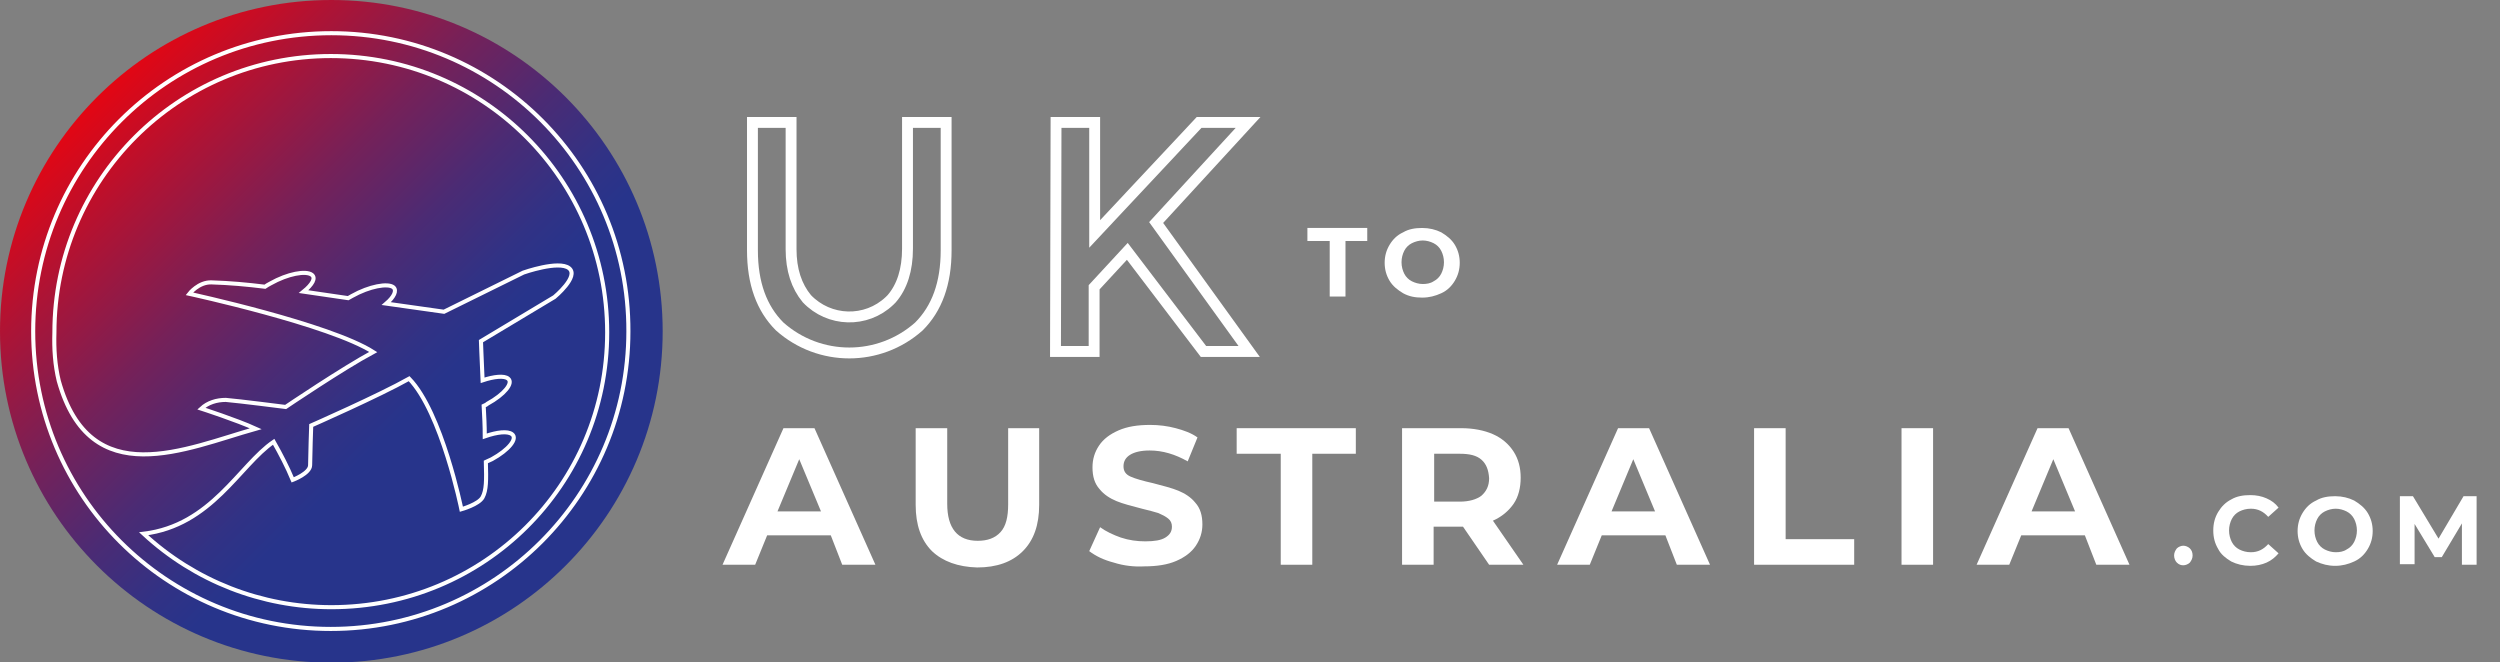<?xml version="1.0" encoding="UTF-8"?>
<!-- Generator: Adobe Illustrator 28.2.0, SVG Export Plug-In . SVG Version: 6.00 Build 0)  -->
<svg xmlns="http://www.w3.org/2000/svg" xmlns:xlink="http://www.w3.org/1999/xlink" version="1.1" id="Layer_1" x="0px" y="0px" viewBox="0 0 459.5 121.7" style="enable-background:new 0 0 459.5 121.7;" xml:space="preserve">
<rect x="0" y="0" width="459.5" height="121.7" fill="#808080" stroke="none"/>
<style type="text/css">
	.st0{fill:url(#SVGID_1_);}
	.st1{fill:none;stroke:#FFFFFF;stroke-width:0.75;stroke-miterlimit:10;}
	.st2{fill:none;stroke:#FFFFFF;stroke-width:2;stroke-miterlimit:10;}
	.st3{enable-background:new    ;}
	.st4{fill:#FFFFFF;}
</style>
<g id="Layer_2_00000023966198691585809250000008213532144379610812_">
	<g id="Layer_1-2">
		
			<linearGradient id="SVGID_1_" gradientUnits="userSpaceOnUse" x1="103.894" y1="17.995" x2="17.826" y2="104.064" gradientTransform="matrix(1 0 0 -1 0 121.89)">
			<stop offset="0.19" style="stop-color:#27348B"></stop>
			<stop offset="0.33" style="stop-color:#27348B"></stop>
			<stop offset="0.4" style="stop-color:#313285"></stop>
			<stop offset="0.52" style="stop-color:#4B2B74"></stop>
			<stop offset="0.67" style="stop-color:#752159"></stop>
			<stop offset="0.85" style="stop-color:#AF1334"></stop>
			<stop offset="1" style="stop-color:#E30613"></stop>
		</linearGradient>
		<circle class="st0" cx="60.9" cy="60.9" r="60.9"></circle>
		<path class="st1" d="M60.9,6.1C30.6,6.1,6.1,30.6,6.1,60.9s24.5,54.7,54.7,54.7s54.7-24.5,54.7-54.7c0,0,0,0,0,0    C115.6,30.6,91.1,6.1,60.9,6.1z M60.9,111.6c-12.8,0-25.1-4.8-34.5-13.5C38.9,96.6,44,85.5,50.3,81.2c1.3,2.3,2.5,4.6,3.5,7    c0,0,3.2-1.2,3.2-2.7s0.2-7.3,0.2-7.3s12.5-5.5,18-8.6c6,6.2,9.6,24,9.6,24s3.2-0.9,3.9-2.2s0.7-3.1,0.6-6.5    c0.4-0.2,0.7-0.3,1.1-0.5c3.1-1.7,4.8-3.8,3.7-4.6c-0.8-0.6-2.7-0.4-5,0.4c0-1.9-0.1-3.8-0.2-5.6c0.2-0.1,0.5-0.2,0.7-0.4    c3.1-1.7,4.8-3.8,3.8-4.6c-0.7-0.6-2.6-0.4-4.7,0.3c-0.2-4.3-0.3-7.2-0.3-7.2l13.5-8.1c0,0,4.6-3.8,2.7-5.3s-8.4,0.8-8.4,0.8    l-14.6,7.2l-10.6-1.5c1.4-1.2,2-2.4,1.3-3c-1-0.8-4.4-0.2-7.6,1.6c-0.2,0.1-0.5,0.3-0.7,0.4l-8.2-1.2c1.6-1.3,2.3-2.5,1.5-3.1    c-1.1-0.8-4.4-0.2-7.6,1.6c-0.4,0.2-0.7,0.4-1,0.6c-3.2-0.4-6.5-0.7-9.8-0.8c-2.4-0.1-4.1,2.1-4.1,2.1s25.8,5.6,33.8,10.7    c-5.6,3-16.1,10.1-16.1,10.1s-8.6-1.1-11-1.3c-1.7,0-3.3,0.5-4.5,1.6c0,0,6.5,2.1,10,3.7c-12.8,3.6-30.4,11.9-36.2-8.8    c-0.7-2.9-0.9-5.9-0.8-8.9c0-28,22.7-50.8,50.8-50.8s50.8,22.7,50.8,50.8S88.9,111.6,60.9,111.6C60.9,111.6,60.9,111.6,60.9,111.6    z"></path>
		<path class="st2" d="M148.3,54.9c4.1,4.3,10.9,4.5,15.2,0.4c0.1-0.1,0.3-0.3,0.4-0.4c1.9-2.2,2.9-5.3,2.9-9.2V22.5h7.1V46    c0,6.1-1.7,10.7-5,14c-7.3,6.5-18.3,6.5-25.6,0c-3.3-3.3-5-7.9-5-14V22.5h7.1v23.3C145.4,49.6,146.4,52.6,148.3,54.9z"></path>
		<path class="st2" d="M194.1,22.5h7.1V43l19.2-20.5h9l-16.9,18.4l17.1,23.7h-8.4l-14-18.4l-6.1,6.6v11.8h-7.1L194.1,22.5z"></path>
		<g class="st3">
			<path class="st4" d="M152.7,98.4H141l-2.2,5.4h-6l11.2-25.1h5.7l11.2,25.1h-6.1L152.7,98.4z M150.9,94l-4-9.6l-4,9.6H150.9z"></path>
		</g>
		<g class="st3">
			<path class="st4" d="M171.3,101.3c-2-2-3-4.8-3-8.5V78.7h5.8v13.9c0,4.5,1.9,6.8,5.6,6.8c1.8,0,3.2-0.5,4.2-1.6     c1-1.1,1.4-2.8,1.4-5.1V78.7h5.7v14.1c0,3.7-1,6.5-3,8.5c-2,2-4.8,3-8.4,3C176.1,104.2,173.3,103.2,171.3,101.3z"></path>
		</g>
		<g class="st3">
			<path class="st4" d="M204.7,103.4c-1.9-0.5-3.3-1.2-4.5-2.1l2-4.4c1.1,0.8,2.4,1.4,3.8,1.9c1.5,0.5,3,0.7,4.5,0.7     c1.7,0,2.9-0.2,3.7-0.7c0.8-0.5,1.2-1.1,1.2-2c0-0.6-0.2-1.1-0.7-1.5s-1.1-0.7-1.8-1c-0.7-0.2-1.7-0.5-3-0.8     c-1.9-0.5-3.5-0.9-4.7-1.4c-1.2-0.5-2.3-1.2-3.1-2.2c-0.9-1-1.3-2.3-1.3-4c0-1.5,0.4-2.8,1.2-4c0.8-1.2,2-2.1,3.6-2.8     c1.6-0.7,3.5-1,5.8-1c1.6,0,3.2,0.2,4.7,0.6s2.9,0.9,4,1.7l-1.8,4.4c-2.3-1.3-4.6-2-7-2c-1.6,0-2.8,0.3-3.6,0.8     c-0.8,0.5-1.2,1.2-1.2,2.1c0,0.9,0.4,1.5,1.3,1.9c0.9,0.4,2.3,0.8,4.1,1.2c1.9,0.5,3.5,0.9,4.7,1.4c1.2,0.5,2.3,1.2,3.1,2.2     c0.9,1,1.3,2.3,1.3,4c0,1.4-0.4,2.7-1.2,3.9c-0.8,1.2-2,2.1-3.6,2.8c-1.6,0.7-3.6,1-5.9,1C208.5,104.2,206.6,104,204.7,103.4z"></path>
		</g>
		<g class="st3">
			<path class="st4" d="M235.3,83.4h-8v-4.7h21.9v4.7h-8v20.4h-5.8V83.4z"></path>
			<path class="st4" d="M273.7,103.8l-4.8-7h-0.3h-5.1v7h-5.8V78.7h10.9c2.2,0,4.2,0.4,5.8,1.1c1.6,0.7,2.9,1.8,3.8,3.2     c0.9,1.4,1.3,3,1.3,4.8s-0.4,3.5-1.3,4.8s-2.2,2.4-3.8,3.1l5.6,8.1H273.7z M272.3,84.5c-0.9-0.8-2.2-1.1-4-1.1h-4.7v8.8h4.7     c1.7,0,3.1-0.4,4-1.1c0.9-0.8,1.4-1.8,1.4-3.2C273.6,86.4,273.2,85.3,272.3,84.5z"></path>
			<path class="st4" d="M306.1,98.4h-11.7l-2.2,5.4h-6l11.2-25.1h5.7l11.2,25.1h-6.1L306.1,98.4z M304.2,94l-4-9.6l-4,9.6H304.2z"></path>
			<path class="st4" d="M322.4,78.7h5.8v20.4h12.6v4.7h-18.4V78.7z"></path>
			<path class="st4" d="M349.5,78.7h5.8v25.1h-5.8V78.7z"></path>
			<path class="st4" d="M383.2,98.4h-11.7l-2.2,5.4h-6l11.2-25.1h5.7l11.2,25.1h-6.1L383.2,98.4z M381.4,94l-4-9.6l-4,9.6H381.4z"></path>
		</g>
		<g class="st3">
			<path class="st4" d="M244.3,44.3h-4v-2.4h11v2.4h-4v10.2h-2.9V44.3z"></path>
		</g>
		<g class="st3">
			<path class="st4" d="M257.9,53.9c-1-0.6-1.9-1.3-2.5-2.3s-0.9-2.1-0.9-3.3s0.3-2.3,0.9-3.3c0.6-1,1.4-1.8,2.5-2.3     c1-0.6,2.2-0.8,3.5-0.8s2.5,0.3,3.5,0.8c1,0.6,1.9,1.3,2.5,2.3c0.6,1,0.9,2.1,0.9,3.3s-0.3,2.3-0.9,3.3c-0.6,1-1.4,1.8-2.5,2.3     s-2.2,0.8-3.5,0.8S259,54.5,257.9,53.9z M263.5,51.7c0.6-0.3,1.1-0.8,1.4-1.4c0.3-0.6,0.5-1.3,0.5-2.1s-0.2-1.5-0.5-2.1     c-0.3-0.6-0.8-1.1-1.4-1.4c-0.6-0.3-1.3-0.5-2-0.5s-1.4,0.2-2,0.5c-0.6,0.3-1.1,0.8-1.4,1.4c-0.3,0.6-0.5,1.3-0.5,2.1     s0.2,1.5,0.5,2.1s0.8,1.1,1.4,1.4c0.6,0.3,1.3,0.5,2,0.5S262.9,52.1,263.5,51.7z"></path>
		</g>
		<g class="st3">
			<path class="st4" d="M400.1,103.4c-0.3-0.3-0.5-0.8-0.5-1.3c0-0.5,0.2-0.9,0.5-1.3c0.3-0.3,0.8-0.5,1.2-0.5s0.9,0.2,1.2,0.5     c0.3,0.3,0.5,0.7,0.5,1.3c0,0.5-0.2,0.9-0.5,1.3c-0.3,0.3-0.8,0.5-1.2,0.5S400.5,103.8,400.1,103.4z"></path>
		</g>
		<g class="st3">
			<path class="st4" d="M410.1,103.2c-1-0.6-1.9-1.3-2.4-2.3c-0.6-1-0.9-2.1-0.9-3.4s0.3-2.4,0.9-3.4s1.4-1.8,2.4-2.3     c1-0.6,2.2-0.8,3.5-0.8c1.1,0,2.1,0.2,3,0.6c0.9,0.4,1.6,0.9,2.2,1.7l-1.9,1.7c-0.9-1-1.9-1.5-3.2-1.5c-0.8,0-1.5,0.2-2.1,0.5     c-0.6,0.3-1.1,0.8-1.4,1.4c-0.3,0.6-0.5,1.3-0.5,2.1s0.2,1.5,0.5,2.1s0.8,1.1,1.4,1.4s1.3,0.5,2.1,0.5c1.3,0,2.3-0.5,3.2-1.5     l1.9,1.7c-0.6,0.7-1.3,1.3-2.2,1.7c-0.9,0.4-1.9,0.6-3,0.6C412.3,104,411.1,103.7,410.1,103.2z"></path>
		</g>
		<g class="st3">
			<path class="st4" d="M425.7,103.2c-1-0.6-1.9-1.3-2.5-2.3s-0.9-2.1-0.9-3.3s0.3-2.3,0.9-3.3c0.6-1,1.4-1.8,2.5-2.3     c1-0.6,2.2-0.8,3.5-0.8s2.5,0.3,3.5,0.8c1,0.6,1.9,1.3,2.5,2.3c0.6,1,0.9,2.1,0.9,3.3s-0.3,2.3-0.9,3.3c-0.6,1-1.4,1.8-2.5,2.3     s-2.2,0.8-3.5,0.8S426.8,103.7,425.7,103.2z M431.3,101c0.6-0.3,1.1-0.8,1.4-1.4c0.3-0.6,0.5-1.3,0.5-2.1s-0.2-1.5-0.5-2.1     c-0.3-0.6-0.8-1.1-1.4-1.4c-0.6-0.3-1.3-0.5-2-0.5s-1.4,0.2-2,0.5c-0.6,0.3-1.1,0.8-1.4,1.4c-0.3,0.6-0.5,1.3-0.5,2.1     s0.2,1.5,0.5,2.1s0.8,1.1,1.4,1.4c0.6,0.3,1.3,0.5,2,0.5S430.7,101.4,431.3,101z"></path>
			<path class="st4" d="M452.5,103.8l0-7.6l-3.7,6.2h-1.3l-3.7-6.1v7.4h-2.7V91.2h2.4l4.7,7.8l4.6-7.8h2.4l0,12.6H452.5z"></path>
		</g>
	</g>
</g>
</svg>

